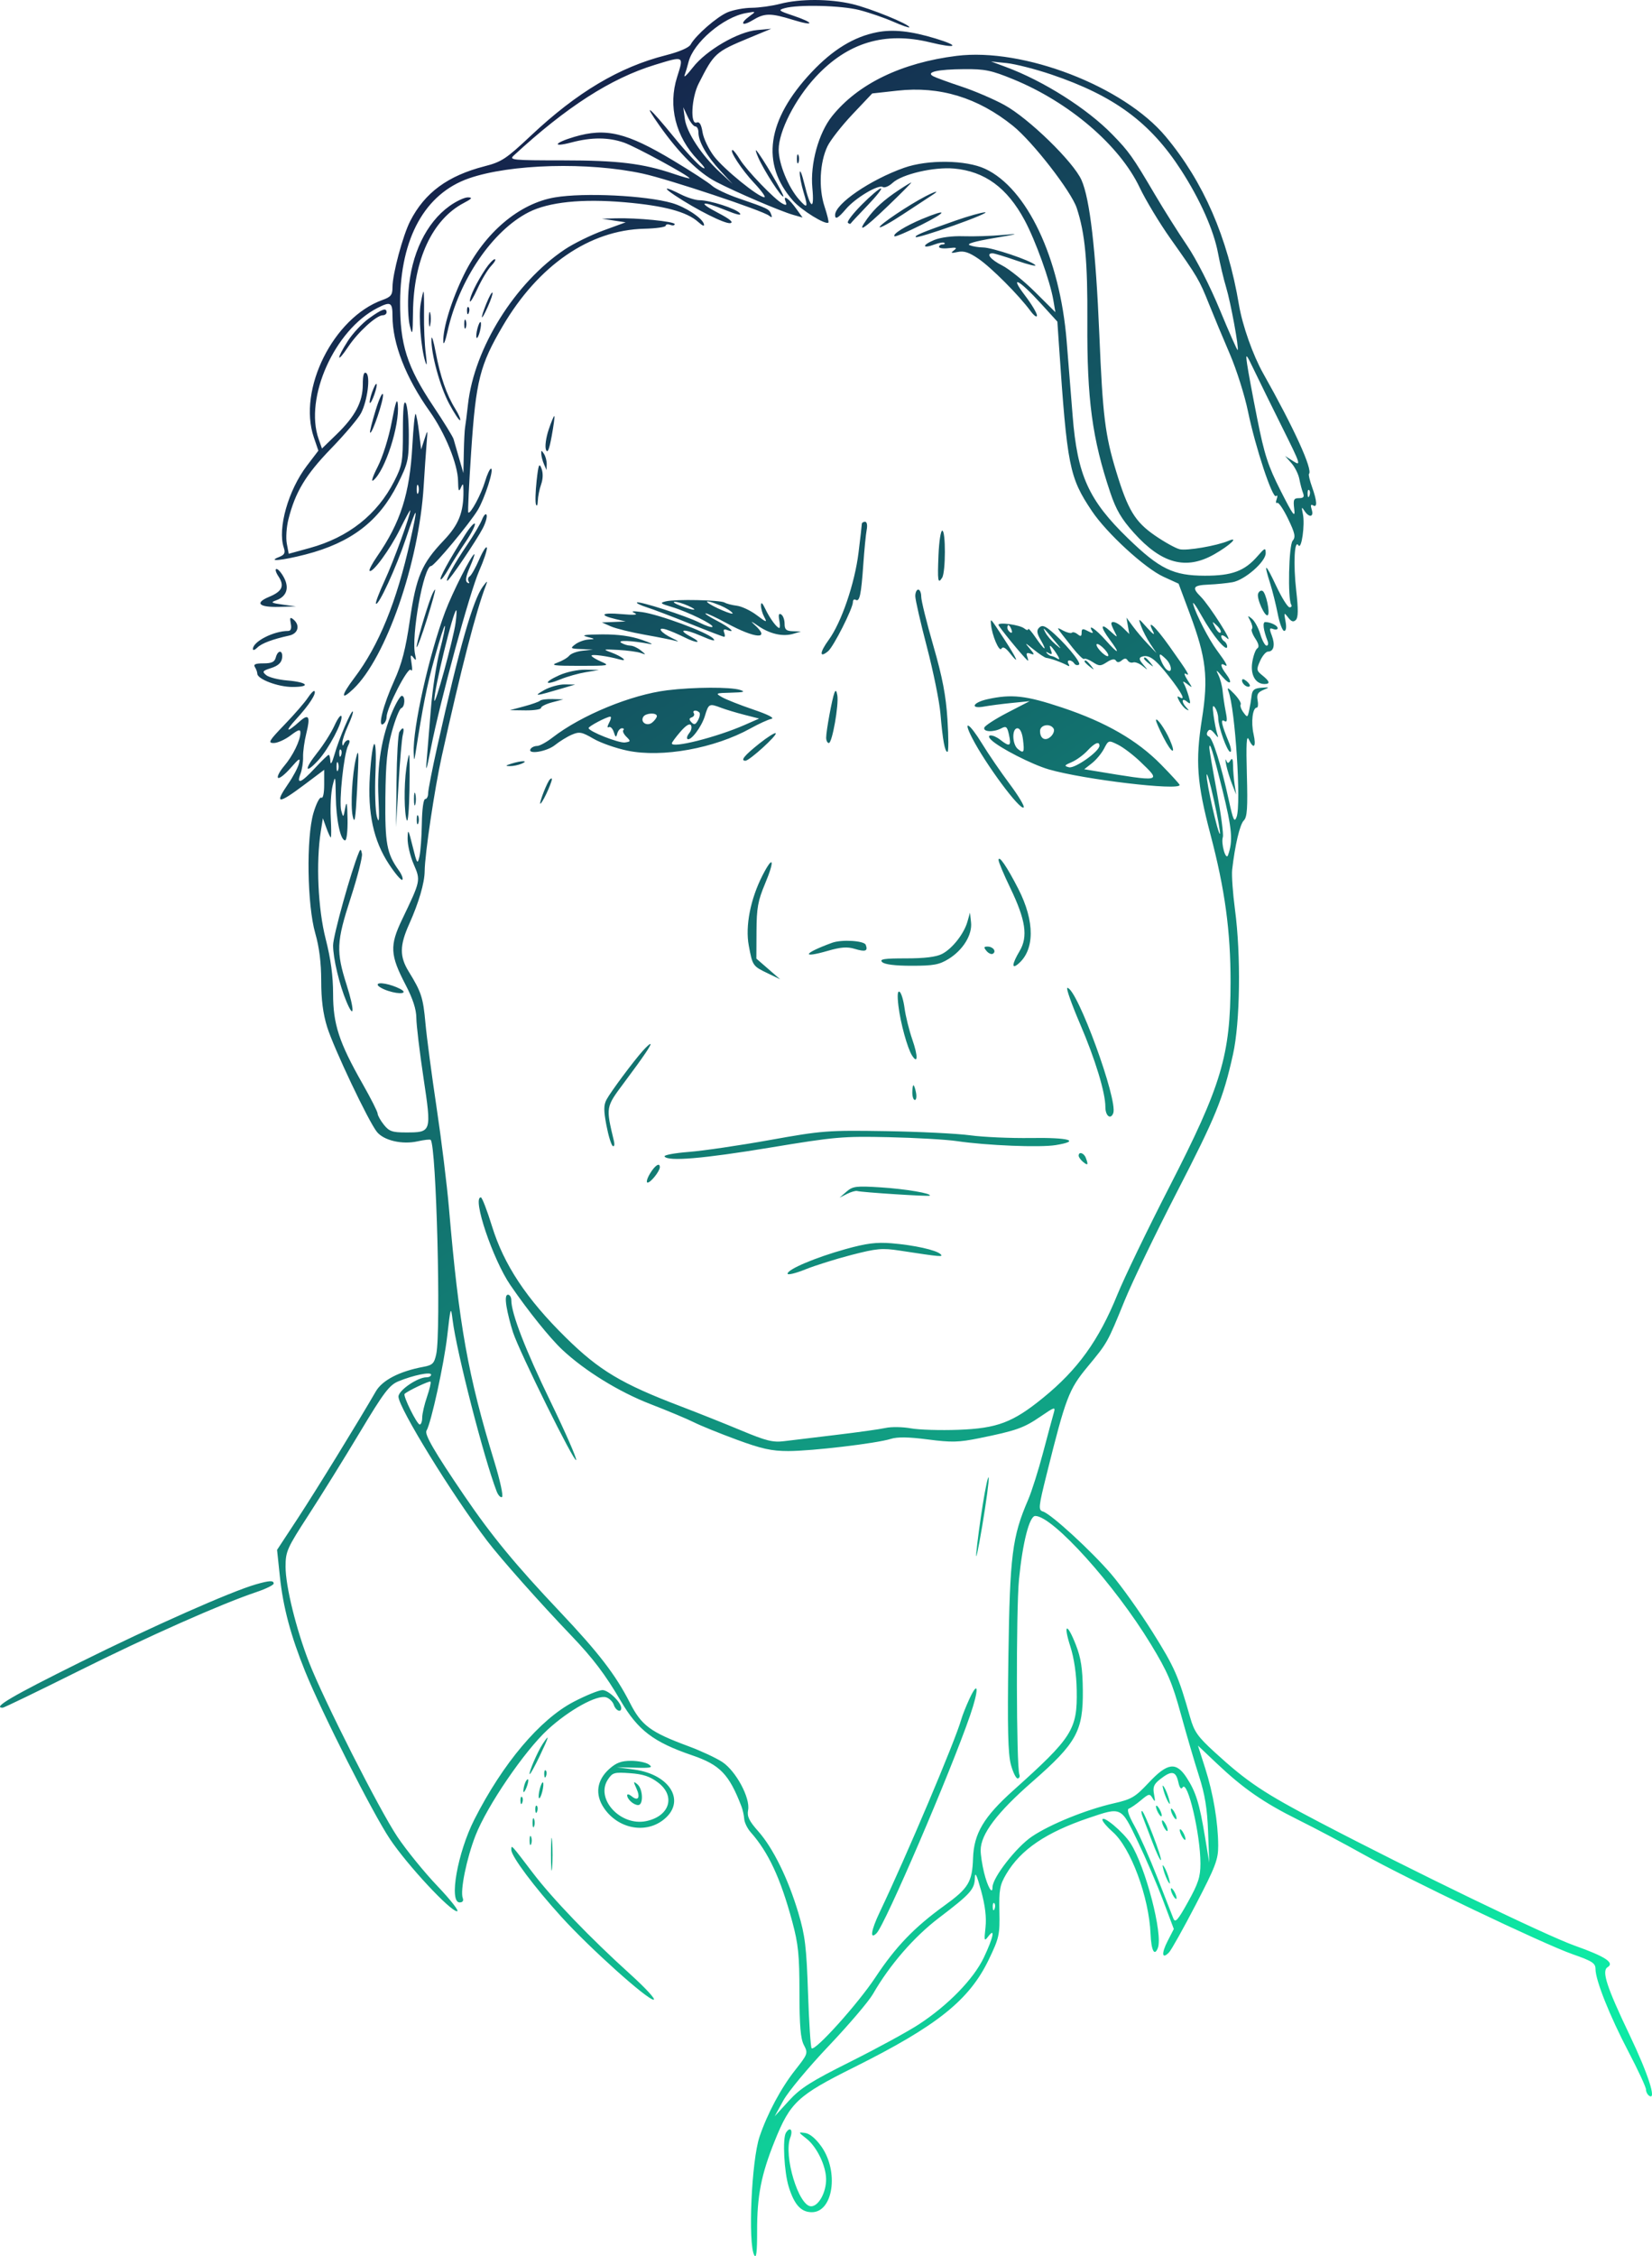 <svg width="285" height="389" viewBox="0 0 285 389" fill="none" xmlns="http://www.w3.org/2000/svg">
<path fill-rule="evenodd" clip-rule="evenodd" d="M134.587 0.662C133.178 1.029 130.973 1.336 129.688 1.344C128.404 1.353 126.54 1.697 125.548 2.108C123.708 2.872 120.015 6.086 119.149 7.678C118.854 8.22 117.19 8.937 114.842 9.534C106.833 11.571 99.552 15.907 91.608 23.369C87.313 27.404 86.549 27.909 83.601 28.667C77.248 30.301 73.288 33.213 70.778 38.096C69.502 40.579 67.713 47.237 67.713 49.502C67.713 50.854 67.448 51.193 65.981 51.72C57.52 54.757 51.322 67.167 54.145 75.42L54.925 77.702L52.952 80.29C49.727 84.519 47.858 91.121 48.955 94.414C49.259 95.33 49.096 95.657 48.147 96.035C45.981 96.897 48.67 96.643 52.7 95.603C60.559 93.577 65.409 89.871 68.605 83.454C70.406 79.838 70.531 79.285 70.525 74.981C70.521 72.449 70.291 69.993 70.012 69.525C69.659 68.929 69.507 70.383 69.507 74.357C69.507 79.632 69.398 80.253 68.008 82.98C65.075 88.727 60.114 92.647 53.457 94.478L49.81 95.481L49.479 93.73C49.297 92.766 49.419 90.894 49.75 89.57C50.931 84.849 52.724 81.87 57.115 77.339C59.478 74.901 61.805 72.153 62.284 71.233C63.399 69.093 63.946 64.792 63.164 64.312C62.77 64.07 62.589 64.697 62.589 66.298C62.589 69.287 61.284 71.769 58.084 74.871L55.545 77.332L54.968 75.686C52.475 68.589 57.721 56.897 65.095 53.112C67.388 51.935 67.713 52.108 67.713 54.502C67.713 59.245 70 65.109 74.103 70.886C76.791 74.672 78.975 80.016 79.023 82.926C79.05 84.623 79.16 84.894 79.499 84.111C79.876 83.24 79.941 83.314 79.953 84.619C79.987 88.348 79.149 90.454 76.549 93.184C72.748 97.173 71.8 99.404 70.703 106.952C69.979 111.928 69.325 114.452 68.001 117.38C66.093 121.596 65.113 125.454 66.105 124.846C66.426 124.649 66.688 124.111 66.688 123.65C66.688 122.076 70.423 114.809 70.875 115.504C71.116 115.874 71.17 115.387 71 114.375C70.761 112.954 70.823 112.749 71.302 113.358C71.793 113.982 71.849 113.89 71.614 112.849C70.897 109.679 73.083 97.59 74.373 97.59C74.917 97.59 81.02 90.27 82.43 87.925C83.642 85.91 85.275 80.804 84.708 80.804C84.503 80.804 84.039 81.797 83.679 83.011C83.013 85.246 81.142 88.709 80.788 88.358C80.682 88.252 80.91 83.477 81.294 77.746C82.106 65.62 82.781 62.945 86.727 56.223C92.882 45.739 101.712 39.667 111.138 39.439C113.178 39.39 114.851 39.153 114.853 38.914C114.856 38.674 115.204 38.609 115.626 38.771C116.049 38.931 116.395 38.875 116.395 38.645C116.395 38.177 109.824 37.531 106.197 37.641L103.84 37.714L105.89 38.023L107.94 38.332L104.065 39.748C101.933 40.526 98.955 41.988 97.447 42.997C88.85 48.743 81.82 59.987 80.735 69.725C80.539 71.482 80.314 73.264 80.234 73.683C80.155 74.103 80.057 76.049 80.016 78.007L79.942 81.567L79.204 79.024C78.798 77.625 78.37 76.138 78.252 75.718C78.135 75.298 76.556 72.737 74.744 70.025C70.215 63.251 68.984 59.386 69.026 52.066C69.09 41.017 73.325 33.397 80.867 30.76C88.031 28.256 101.555 27.889 110.937 29.944C115.42 30.926 131.598 36.315 132.677 37.187C133.165 37.58 133.252 37.513 133.022 36.918C132.68 36.032 132.483 35.937 127.443 34.206C125.486 33.535 123.411 32.551 122.831 32.019C122.25 31.488 119.25 29.539 116.164 27.688C108.082 22.842 104.53 21.99 99.087 23.595C95.585 24.627 95.148 25.467 98.586 24.559C102.073 23.638 104.974 23.649 107.677 24.597C109.659 25.29 118.957 30.354 118.957 30.738C118.957 30.828 117.746 30.491 116.267 29.989C110.928 28.176 106.611 27.651 97.065 27.651C88.475 27.651 87.798 27.585 88.609 26.836C97.705 18.44 105.388 13.505 112.99 11.178C118.061 9.625 117.989 9.586 116.814 13.281C115.222 18.292 116.545 23.575 120.397 27.583C121.612 28.847 121.871 29.302 121.12 28.855C120.477 28.472 118.315 26.152 116.316 23.699C111.968 18.366 110.759 17.393 113.764 21.645C117.173 26.47 120.509 29.776 123.569 31.366C127.022 33.16 134.631 36.417 136.833 37.044L138.454 37.505L137.393 36.026C136.098 34.221 135.039 33.474 135.513 34.7C135.78 35.389 135.671 35.465 134.958 35.087C133.624 34.379 128.803 29.37 127.662 27.507C127.11 26.607 126.534 25.87 126.382 25.87C125.73 25.87 127.961 29.276 130.1 31.545C131.376 32.9 132.172 34.009 131.868 34.009C130.836 34.009 124.899 29.188 123.204 26.975C122.277 25.764 121.377 23.893 121.204 22.817C120.981 21.435 120.68 20.941 120.179 21.131C119.048 21.562 119.29 16.859 120.524 14.426C123.209 9.133 123.399 8.961 129.342 6.496L133.049 4.958L130.616 5.178C127.306 5.479 121.833 8.664 119.532 11.628C118.555 12.887 117.911 13.495 118.102 12.98C118.293 12.464 118.6 11.434 118.784 10.691C119.612 7.353 124.792 2.944 128.694 2.256C130.462 1.944 130.471 1.952 129.334 2.777C127.563 4.063 127.967 4.621 129.847 3.484C131.917 2.231 132.922 2.224 136.844 3.435C140.618 4.601 140.544 3.935 136.759 2.672C134.324 1.86 134.194 1.742 135.355 1.412C137.696 0.747 145.147 0.933 148.262 1.734C149.946 2.167 152.574 3.07 154.101 3.741C155.628 4.411 156.878 4.843 156.878 4.701C156.878 4.171 150.092 1.414 147.009 0.693C143.111 -0.219 138.026 -0.232 134.587 0.662ZM151.267 5.566C147.292 6.348 143.663 8.568 140.01 12.452C132.278 20.669 131.193 28.25 136.836 34.63C138.289 36.272 142.45 38.835 142.915 38.374C143.017 38.273 142.714 37.017 142.241 35.584C141.199 32.422 141.422 27.976 142.762 25.206C143.277 24.141 145.223 21.659 147.086 19.691L150.473 16.112L154.828 15.63C162.131 14.823 168.699 16.822 174.753 21.697C178.167 24.445 184.821 33.016 185.759 35.873C187.202 40.267 187.643 44.998 187.587 55.492C187.515 68.861 188.424 75.632 191.539 84.913C192.539 87.892 193.462 89.469 195.61 91.861C200.41 97.211 204.624 98.334 209.495 95.561C212.181 94.031 213.865 92.432 211.922 93.254C209.905 94.108 204.749 94.992 203.511 94.696C202.806 94.527 200.883 93.46 199.238 92.324C195.812 89.959 194.583 87.93 192.568 81.309C190.64 74.979 190.242 71.746 189.653 57.661C189.044 43.099 188.026 34.294 186.576 31.039C185.176 27.897 177.473 20.404 173.276 18.101C171.444 17.096 168.101 15.663 165.846 14.917C163.591 14.171 161.4 13.37 160.978 13.137C159.684 12.425 161.738 11.958 166.327 11.922C169.922 11.894 171.023 12.121 174.814 13.673C184.458 17.62 193.162 25.068 196.611 32.326C197.65 34.51 200.04 38.472 201.923 41.13C206.633 47.777 206.888 48.211 208.582 52.441C209.402 54.493 211.017 58.362 212.169 61.038C213.321 63.715 214.731 68.169 215.301 70.938C216.58 77.142 219.542 86.071 220.142 85.529C220.385 85.308 220.435 85.54 220.252 86.044C220.07 86.549 220.111 86.844 220.343 86.702C220.575 86.559 221.417 87.795 222.214 89.449C223.422 91.96 223.552 92.586 222.999 93.248C222.335 94.042 222.134 103.249 222.758 104.252C222.915 104.504 222.786 104.711 222.471 104.711C222.156 104.711 221.12 103.052 220.168 101.023C218.291 97.022 217.945 96.874 219.119 100.573C219.53 101.87 220.123 104.246 220.437 105.855C220.751 107.464 221.25 108.78 221.547 108.78C221.878 108.78 221.966 108.141 221.775 107.127C221.484 105.582 221.514 105.539 222.225 106.464C222.786 107.193 223.138 107.304 223.56 106.885C223.973 106.475 223.991 105.069 223.622 101.826C223.098 97.217 223.309 92.907 224.005 94.024C224.533 94.872 225.159 90.435 224.768 88.615C224.51 87.416 224.555 87.318 225.026 88.053C225.829 89.306 226.713 89.173 226.294 87.862C226.061 87.135 226.134 86.894 226.516 87.129C227.289 87.603 227.228 86.428 226.353 83.966C225.952 82.837 225.713 81.825 225.822 81.717C226.525 81.019 223.237 73.803 217.917 64.371C216.159 61.253 214.339 56.107 213.746 52.574C211.792 40.921 207.616 31.334 201.1 23.539C193.86 14.876 176.544 8.198 165.04 9.632C155.53 10.817 148.009 14.458 143.541 20.038C141.22 22.936 139.756 28.256 140.145 32.38C140.523 36.404 139.827 36.07 138.771 31.72C138.365 30.041 138.006 29.146 137.975 29.731C137.943 30.316 138.241 31.862 138.636 33.165C139.443 35.825 139.3 36.045 137.843 34.39C135.987 32.282 134.341 28.256 134.336 25.811C134.329 22.643 137.179 17.056 140.76 13.217C146.256 7.324 152.648 5.403 160.446 7.3C165.057 8.422 165.741 7.957 161.412 6.644C157.122 5.343 154.052 5.017 151.267 5.566ZM181.369 12.842C192.212 16.508 198.444 21.1 203.771 29.349C207.051 34.43 209.397 39.708 210.137 43.673C210.477 45.491 211.101 48.124 211.525 49.523C212.315 52.128 213.779 60.085 213.518 60.353C213.439 60.435 212.055 57.316 210.445 53.421C208.748 49.316 206.371 44.656 204.792 42.336C203.293 40.134 200.786 36.158 199.22 33.5C195.396 27.01 194.778 26.139 191.897 23.184C187.537 18.711 180.042 13.963 173.533 11.55L170.97 10.6L173.682 10.88C175.173 11.034 178.632 11.917 181.369 12.842ZM119.958 21.801C120.253 21.801 120.495 22.27 120.495 22.844C120.495 24.421 121.905 26.885 124.266 29.43L126.388 31.719L124.185 29.685C121.054 26.794 118.458 22.847 118.146 20.502L117.879 18.495L118.65 20.148C119.074 21.057 119.662 21.801 119.958 21.801ZM130.804 27.142C131.769 29.36 134.86 34.161 135.143 33.88C135.359 33.666 131.286 26.744 130.472 25.943C130.289 25.764 130.439 26.303 130.804 27.142ZM137.486 27.396C137.486 28.096 137.603 28.382 137.744 28.032C137.887 27.683 137.887 27.11 137.744 26.76C137.603 26.411 137.486 26.697 137.486 27.396ZM155.987 28.926C150.144 30.988 144.067 35.144 144.067 37.078C144.067 37.92 144.598 37.625 145.948 36.033C147.549 34.145 151.519 31.771 152.289 32.242C152.6 32.433 153.362 32.116 153.982 31.538C155.593 30.035 161.112 28.747 164.593 29.06C169.891 29.537 173.764 32.374 176.772 37.982C178.65 41.483 181.162 48.465 181.717 51.728L182.074 53.827L178.572 50.351C176.646 48.439 174.09 46.379 172.892 45.772C170.87 44.748 170.021 43.673 171.236 43.673C171.523 43.673 173.417 44.248 175.445 44.952C177.473 45.655 178.889 45.989 178.592 45.694C177.796 44.903 171.19 42.679 169.603 42.666C168.851 42.66 167.813 42.488 167.297 42.284C166.682 42.04 168.125 41.614 171.483 41.05C175.78 40.327 176.028 40.24 173.02 40.513C171.047 40.692 167.983 40.79 166.212 40.731C164.259 40.665 162.26 40.926 161.137 41.392C159.003 42.276 159.091 42.956 161.234 42.147C162.017 41.852 162.779 41.731 162.927 41.879C163.077 42.026 162.929 42.147 162.601 42.147C162.272 42.147 162.003 42.336 162.003 42.568C162.003 42.799 162.752 42.897 163.668 42.786C165.005 42.624 165.182 42.699 164.565 43.169C163.948 43.639 164.078 43.694 165.221 43.446C166.292 43.214 167.183 43.505 168.808 44.618C171.035 46.144 175.776 50.897 177.758 53.592C178.376 54.431 178.888 54.795 178.897 54.401C178.906 54.007 177.968 52.442 176.813 50.923C174.052 47.292 175.793 48.189 179.588 52.35L182.415 55.452L182.697 59.608C184.111 80.457 184.475 82.286 188.359 88.094C190.922 91.927 197.515 97.978 200.729 99.446L203.328 100.633L205.273 105.847C208.095 113.41 208.488 116.815 207.361 123.944C206.206 131.258 206.48 134.981 208.826 143.877C211.318 153.325 212.303 160.549 212.293 169.309C212.279 181.962 210.739 187.113 201.726 204.66C197.99 211.934 193.957 220.289 192.763 223.226C189.564 231.103 185.931 236.144 179.948 241.009C174.721 245.261 172.043 246.27 165.333 246.52C162.233 246.635 158.544 246.522 157.134 246.267C155.725 246.013 153.765 245.983 152.779 246.201C151.792 246.419 147.987 246.952 144.323 247.387C140.659 247.823 136.609 248.312 135.324 248.474C133.342 248.724 132.211 248.445 127.893 246.642C125.092 245.472 120.379 243.593 117.42 242.466C107.215 238.58 103.379 236.286 97.622 230.623C90.819 223.932 86.935 218.077 84.874 211.406C84.031 208.681 83.169 206.449 82.958 206.446C81.409 206.424 85.025 217.165 88.052 221.578C91.118 226.046 94.863 230.705 97.005 232.714C100.87 236.338 106.766 239.976 112.167 242.067C115.197 243.24 118.594 244.662 119.716 245.228C120.838 245.793 124.157 247.14 127.091 248.22C131.389 249.802 133.117 250.184 135.981 250.184C140.062 250.184 151.209 248.864 153.667 248.09C154.833 247.723 156.732 247.751 160.074 248.184C164.155 248.714 165.402 248.684 168.922 247.969C175.304 246.673 176.597 246.218 179.464 244.261C181.992 242.534 182.12 242.5 181.785 243.639C181.591 244.301 180.766 247.363 179.952 250.442C179.138 253.521 177.977 257.183 177.374 258.58C174.623 264.943 174.218 268.156 173.967 285.535C173.788 297.942 173.891 302.396 174.401 304.265C174.769 305.615 175.3 306.68 175.582 306.631C175.864 306.582 175.99 306.28 175.862 305.958C175.33 304.625 175.277 277.581 175.795 272.309C176.422 265.941 177.593 261.375 178.6 261.375C181.619 261.375 192.295 273.215 198.549 283.501C201.425 288.231 202.224 290.092 203.721 295.542C204.694 299.088 206.104 303.895 206.854 306.224C207.867 309.37 208.269 311.833 208.417 315.8L208.616 321.141L207.864 316.591C206.931 310.958 206.308 308.955 204.731 306.517C202.911 303.706 201.417 303.902 198.161 307.377C195.842 309.851 195.21 310.225 192.185 310.912C187.403 311.999 181.169 314.524 178.018 316.651C175.337 318.46 171.227 323.737 171.227 325.37C171.227 326.803 170.365 325.308 169.759 322.823C169.439 321.51 169.179 319.793 169.181 319.008C169.191 316.239 171.994 312.524 178.091 307.2C185.744 300.517 186.88 298.457 186.806 291.385C186.767 287.696 186.486 285.861 185.616 283.628C184.087 279.703 183.372 279.892 184.654 283.882C185.297 285.882 185.705 288.665 185.753 291.385C185.876 298.21 185.042 299.527 174.772 308.73C169.72 313.257 168.011 316.137 167.868 320.367C167.73 324.488 167.091 325.548 162.938 328.544C157.737 332.296 154.524 335.636 151.023 340.928C148.014 345.479 140.594 353.722 140.019 353.153C139.85 352.985 139.571 348.69 139.399 343.607C139.13 335.656 138.896 333.726 137.722 329.788C135.972 323.92 133.366 318.624 130.812 315.743C129.221 313.949 128.851 313.179 129.061 312.091C129.464 309.995 126.965 305.344 124.6 303.79C123.532 303.088 120.909 301.867 118.772 301.076C112.203 298.643 110.667 297.506 108.674 293.596C106.215 288.774 103.29 284.97 96.608 277.906C88.862 269.718 84.813 264.802 80.055 257.814C74.966 250.337 73.193 247.288 73.578 246.669C74.36 245.413 76.604 235.177 77.153 230.361C77.734 225.268 77.779 225.132 78.085 227.594C78.766 233.083 83.456 251.328 85.673 257.114C85.94 257.812 86.362 258.259 86.611 258.107C86.86 257.954 86.273 255.251 85.308 252.099C80.731 237.167 79.176 228.491 77.447 208.221C77.113 204.304 76.153 196.522 75.314 190.927C74.475 185.332 73.613 178.808 73.398 176.43C72.998 171.999 72.693 171.055 70.521 167.529C68.913 164.92 68.929 163.031 70.59 159.326C72.257 155.607 73.243 152.237 73.262 150.193C73.289 147.279 74.964 136.029 76.21 130.398C79.52 115.43 82.166 105.199 83.841 100.896C84.158 100.083 84.056 100.12 83.334 101.083C81.598 103.399 79.261 111.58 75.427 128.764C74.566 132.622 73.862 136.227 73.862 136.776C73.862 137.324 73.632 137.773 73.35 137.773C73.055 137.773 72.812 139.551 72.777 141.969C72.744 144.278 72.555 146.852 72.358 147.692C72.029 149.095 71.934 148.951 71.183 145.911C70.451 142.95 70.361 142.807 70.32 144.546C70.296 145.613 70.765 147.615 71.363 148.995C72.589 151.826 72.594 151.805 69.369 158.531C67.206 163.042 67.292 164.656 69.97 169.792C71.23 172.209 71.817 174.017 71.827 175.514C71.835 176.717 72.389 181.364 73.06 185.84C74.471 195.262 74.474 195.25 69.958 195.25C67.67 195.25 67.118 195.053 66.213 193.91C65.629 193.173 65.15 192.314 65.15 192.003C65.149 191.691 63.978 189.375 62.547 186.858C58.489 179.716 57.464 176.589 57.464 171.348C57.464 168.276 57.068 165.344 56.183 161.883C54.859 156.702 54.495 148.715 55.34 143.368L55.701 141.079L56.3 142.732C56.629 143.642 56.976 144.385 57.07 144.385C57.164 144.385 57.161 142.84 57.062 140.952C56.963 139.064 57.105 136.603 57.377 135.484C57.842 133.579 57.877 133.692 57.928 137.264C57.986 141.336 58.736 144.894 59.538 144.894C59.809 144.894 59.996 143.251 59.959 141.206C59.908 138.446 59.808 137.966 59.559 139.299C59.238 141.016 59.214 141.033 58.87 139.769C58.445 138.204 59.321 129.926 60.056 128.562C60.373 127.974 60.385 127.6 60.087 127.6C59.819 127.6 59.483 127.886 59.341 128.236C59.165 128.668 59.073 128.628 59.053 128.109C59.037 127.689 59.484 126.339 60.047 125.108C60.609 123.878 60.981 122.784 60.874 122.677C60.597 122.401 58.456 127.419 57.688 130.143C57.307 131.497 57.024 131.965 56.997 131.288C56.972 130.658 56.841 130.143 56.706 130.143C56.571 130.143 55.504 131.173 54.335 132.432C51.943 135.009 51.103 135.342 51.837 133.423C52.111 132.708 52.313 131.393 52.287 130.498C52.261 129.604 52.515 127.768 52.852 126.419C53.574 123.522 53.268 122.983 51.697 124.386C49.388 126.449 49.063 126.201 51.129 123.951C53.331 121.554 54.638 119.539 54.244 119.148C54.118 119.023 53.599 119.558 53.088 120.336C52.578 121.114 50.781 123.181 49.094 124.93C46.408 127.714 46.175 128.109 47.214 128.109C47.866 128.109 49.171 127.525 50.114 126.811C51.468 125.786 51.827 125.682 51.827 126.319C51.827 127.644 50.538 130.288 49.023 132.072C48.24 132.993 47.766 133.909 47.968 134.107C48.17 134.305 49.138 133.551 50.119 132.432C51.653 130.682 51.856 130.576 51.569 131.669C51.386 132.369 50.562 133.921 49.737 135.117C47.275 138.697 47.94 138.728 52.569 135.25L55.927 132.727V135.28C55.927 136.785 55.724 137.709 55.434 137.531C55.163 137.365 54.552 138.553 54.076 140.171C52.815 144.462 52.991 156.063 54.391 160.92C55.079 163.308 55.414 166 55.414 169.127C55.414 172.332 55.731 174.798 56.432 177.05C57.575 180.724 63.566 193.348 65.023 195.155C66.226 196.646 69.389 197.376 72.057 196.779C73.175 196.529 74.184 196.417 74.298 196.531C75.276 197.501 76.107 229.512 75.259 233.472C74.913 235.082 74.623 235.369 73.051 235.662C68.917 236.432 65.953 237.963 64.832 239.906C61.847 245.077 54.423 257.143 51.308 261.883L47.799 267.224L48.28 271.783C48.84 277.103 50.149 282.013 52.658 288.213C55.544 295.341 64.303 312.646 67.265 317.072C70.283 321.582 77.68 329.534 78.857 329.534C79.272 329.534 77.756 327.589 75.489 325.211C73.222 322.834 70.102 319 68.557 316.691C65.435 312.027 55.84 293.094 53.327 286.638C51.086 280.882 49.265 273.483 49.265 270.132C49.265 267.489 49.505 266.949 53.256 261.168C55.451 257.785 59.419 251.394 62.074 246.968C66.191 240.104 67.167 238.809 68.71 238.169C71.284 237.102 74.375 236.471 74.375 237.013C74.375 237.264 74.017 237.468 73.579 237.468C72.024 237.468 68.746 239.722 68.742 240.796C68.735 242.676 78.048 257.807 84.069 265.698C86.425 268.786 93.176 276.382 98.534 281.975C102.282 285.887 104.427 288.716 107.076 293.241C110.048 298.317 112.728 300.36 119.396 302.638C124.227 304.287 125.774 305.892 127.922 311.477C128.137 312.036 128.348 312.998 128.391 313.614C128.434 314.23 128.936 315.26 129.506 315.903C132.573 319.36 134.663 323.85 136.679 331.314C137.724 335.185 137.916 337.07 137.92 343.521C137.923 349.272 138.111 351.508 138.685 352.599C139.423 354.003 139.377 354.133 137.176 356.922C134.737 360.013 132.396 364.389 131.036 368.396C129.648 372.488 129.01 386.862 130.13 388.848C130.479 389.467 130.625 388.22 130.617 384.684C130.603 378.594 131.313 374.953 133.652 369.136C136.333 362.467 137.603 361.286 147.296 356.453C161.682 349.281 167.213 344.864 170.583 337.858C172.378 334.126 172.501 333.569 172.416 329.562C172.337 325.809 172.486 324.993 173.599 323.109C176.08 318.907 180.466 315.929 187.842 313.438C193.513 311.523 193.387 311.463 196.267 317.453C197.646 320.321 199.613 324.9 200.639 327.628L202.504 332.59L201.434 334.671C200.321 336.837 200.455 337.893 201.68 336.624C202.069 336.221 204.14 332.524 206.28 328.408C209.701 321.832 210.171 320.6 210.162 318.236C210.147 314.2 209.312 309.233 207.916 304.87L206.668 300.966L209.829 303.962C214.484 308.372 217.99 310.802 224.008 313.789C226.968 315.257 231.959 317.9 235.1 319.662C242.746 323.949 266.319 335.198 271.281 336.928C274.687 338.116 275.252 338.48 275.252 339.488C275.252 341.422 277.7 347.562 280.929 353.729C282.598 356.917 283.964 359.859 283.964 360.268C283.964 360.676 284.226 361.171 284.547 361.368C285.818 362.147 284.328 357.554 281.151 350.897C277.167 342.549 276.28 339.825 277.337 339.177C278.588 338.409 276.953 337.337 271.656 335.456C266.675 333.686 243.648 322.552 227.508 314.108C217.996 309.132 215.176 307.247 209.563 302.116C206.619 299.424 206.02 298.572 205.313 296.074C203.307 288.982 202.619 287.42 198.856 281.43C196.663 277.94 193.449 273.431 191.713 271.409C188.248 267.373 181.365 261.061 179.939 260.612C179.098 260.347 179.143 259.896 180.585 254.112C183.864 240.951 184.397 239.551 187.594 235.688C191.097 231.454 191.021 231.59 194.033 224.21C195.339 221.011 199.357 212.672 202.964 205.678C209.782 192.453 211.021 189.419 212.72 181.771C213.949 176.239 214.104 164.689 213.055 156.812C212.68 153.995 212.462 150.905 212.571 149.945C213.056 145.703 213.898 142.14 214.575 141.468C215.163 140.884 215.269 139.31 215.107 133.534C214.959 128.3 215.049 126.642 215.434 127.473C216.288 129.313 216.764 128.792 216.261 126.568C215.795 124.507 216.1 122.005 216.819 122.005C217.031 122.005 217.094 121.435 216.961 120.738C216.772 119.763 216.995 119.356 217.928 118.966C219.08 118.486 219.064 118.466 217.603 118.58C216.382 118.674 216.036 118.961 215.922 119.97C215.843 120.67 215.651 121.814 215.496 122.513C215.225 123.73 215.183 123.743 214.503 122.819C214.112 122.289 213.904 121.676 214.04 121.457C214.177 121.237 213.671 120.413 212.916 119.624C211.868 118.53 211.637 118.431 211.937 119.207C213.089 122.181 214.155 138.657 213.338 140.849C212.957 141.871 212.747 141.425 212.001 138.01C210.653 131.837 209.193 127.192 208.534 126.973C208.201 126.863 208.115 126.498 208.337 126.141C208.637 125.66 208.919 125.729 209.495 126.425C210.228 127.312 210.245 127.311 209.956 126.411C209.792 125.897 209.524 124.524 209.361 123.359C209.14 121.783 209.204 121.437 209.611 122.005C209.911 122.425 210.16 123.242 210.164 123.822C210.175 125.317 211.72 129.635 212.244 129.635C212.485 129.635 212.376 128.891 212.001 127.982C210.74 124.923 210.517 123.876 211.213 124.303C211.704 124.605 211.761 124.238 211.459 122.714C211.244 121.625 211.003 120.014 210.923 119.134C210.843 118.254 210.506 116.995 210.174 116.336C209.696 115.391 209.845 115.46 210.877 116.664C212.256 118.273 212.758 117.817 211.47 116.125C210.563 114.935 210.461 114.178 211.277 114.678C211.984 115.112 211.556 114.3 209.913 112.086C208.546 110.245 206.339 105.956 205.854 104.202C205.662 103.503 206.329 104.418 207.338 106.237C209.177 109.551 211.71 112.583 211.71 111.469C211.71 111.142 211.479 110.733 211.197 110.56C210.915 110.387 210.685 109.995 210.685 109.688C210.685 109.382 211.148 109.548 211.715 110.057C212.991 111.203 208.637 104.357 207.149 102.877C205.56 101.296 205.814 100.907 208.51 100.793C209.847 100.736 211.704 100.551 212.637 100.382C214.766 99.997 218.376 96.833 218.357 95.369C218.345 94.385 218.213 94.434 216.948 95.89C214.715 98.46 212.536 99.269 207.871 99.262C202.421 99.254 200.065 98.11 194.604 92.823C187.791 86.229 185.861 81.955 185.047 71.661C184.769 68.157 184.306 62.371 184.017 58.803C182.853 44.455 177.169 32.458 169.945 29.104C166.641 27.57 160.068 27.487 155.987 28.926ZM155.028 32.791C152.49 34.478 150.897 35.925 149.598 37.726C147.697 40.36 148.945 39.591 153.187 35.513C155.504 33.287 157.314 31.465 157.21 31.465C157.106 31.465 156.124 32.062 155.028 32.791ZM116.404 33.671C120.149 36.166 125.126 38.657 125.995 38.469C126.606 38.338 125.899 37.754 123.826 36.675C120.191 34.784 121.038 34.54 125.258 36.262C127.145 37.032 128.01 37.214 127.63 36.761C126.957 35.955 122.475 34.517 120.638 34.517C119.973 34.517 118.525 34.059 117.42 33.5C114.715 32.13 114.217 32.215 116.404 33.671ZM148.691 35.268C147.167 36.8 146.08 38.211 146.275 38.404C146.47 38.598 146.687 38.655 146.757 38.532C146.828 38.41 148.146 36.998 149.686 35.396C151.227 33.794 152.257 32.483 151.975 32.483C151.693 32.483 150.215 33.736 148.691 35.268ZM159.697 33.829C156.755 35.355 151.754 38.709 151.754 39.156C151.754 39.404 153.574 38.404 155.798 36.935C158.023 35.465 160.271 33.99 160.795 33.657C162.157 32.789 161.504 32.892 159.697 33.829ZM95.76 34.028C89.573 35.061 83.624 40.098 80.062 47.319C77.918 51.667 76.385 56.623 76.476 58.912C76.504 59.623 76.832 58.827 77.205 57.144C79.174 48.249 84.975 39.748 91.237 36.576C94.686 34.83 100.422 34.238 107.759 34.872C114.551 35.459 118.48 36.508 120.437 38.256C121.256 38.988 121.582 39.097 121.422 38.587C121.099 37.551 118.207 35.663 115.943 35.011C111.387 33.699 100.815 33.184 95.76 34.028ZM77.536 35.531C73.528 38.413 70.927 43.818 70.468 50.218C70.315 52.353 70.416 55.016 70.693 56.135C71.15 57.981 71.202 57.766 71.249 53.826C71.356 44.782 74.581 37.846 80.002 35.001C81.423 34.254 81.577 34.049 80.729 34.031C80.137 34.019 78.7 34.694 77.536 35.531ZM159.108 37.744C156.203 38.952 153.917 40.381 154.316 40.741C154.457 40.868 156.532 39.986 158.928 38.781C163.501 36.48 163.606 35.874 159.108 37.744ZM164.821 38.044C159.038 40.071 157.727 40.617 157.996 40.883C158.126 41.012 161.098 40.101 164.601 38.86C168.104 37.618 170.509 36.604 169.945 36.605C169.382 36.607 167.076 37.254 164.821 38.044ZM83.78 46.347C82.237 48.66 81.031 51.133 81.066 51.913C81.082 52.277 81.67 51.319 82.371 49.784C83.073 48.249 84.138 46.475 84.737 45.842C85.337 45.209 85.614 44.692 85.353 44.694C85.093 44.696 84.385 45.44 83.78 46.347ZM72.572 52.373C72.194 54.596 72.621 59.992 73.362 62.344C73.657 63.281 73.687 62.812 73.451 60.967C73.254 59.428 73.119 56.395 73.15 54.227C73.18 52.06 73.143 50.285 73.067 50.285C72.99 50.285 72.768 51.225 72.572 52.373ZM83.919 52.309C82.763 55.178 82.941 55.605 84.158 52.882C84.708 51.652 85.066 50.555 84.955 50.445C84.843 50.334 84.377 51.173 83.919 52.309ZM80.564 53.634C80.589 54.226 80.711 54.347 80.874 53.942C81.022 53.574 81.004 53.135 80.834 52.967C80.663 52.798 80.543 53.098 80.564 53.634ZM63.666 54.884C62.483 55.735 60.833 57.496 60.002 58.799C57.986 61.954 58.053 62.812 60.078 59.777C61.763 57.253 64.947 54.355 66.036 54.355C66.395 54.355 66.688 54.126 66.688 53.846C66.688 52.999 65.921 53.262 63.666 54.884ZM73.991 55.118C73.997 56.237 74.102 56.634 74.225 56.002C74.347 55.369 74.343 54.453 74.214 53.967C74.086 53.481 73.986 53.999 73.991 55.118ZM80.093 55.881C80.093 56.58 80.209 56.866 80.351 56.516C80.493 56.167 80.493 55.595 80.351 55.245C80.209 54.895 80.093 55.181 80.093 55.881ZM82.354 56.68C82.166 57.425 82.111 58.133 82.231 58.253C82.352 58.373 82.605 57.861 82.794 57.116C82.982 56.37 83.037 55.662 82.917 55.542C82.796 55.423 82.543 55.934 82.354 56.68ZM74.439 58.424C74.346 60.963 75.9 66.652 77.501 69.633C78.402 71.311 79.246 72.578 79.378 72.447C79.509 72.318 79.13 71.43 78.535 70.475C77.05 68.089 75.956 64.927 75.159 60.713C74.789 58.754 74.465 57.724 74.439 58.424ZM221.308 73.887C224.37 80.038 224.485 80.391 223.139 79.536L221.702 78.623L222.786 79.841C223.382 80.511 224 81.745 224.16 82.585C224.319 83.424 224.605 84.511 224.796 85.001C225.057 85.671 224.883 85.891 224.095 85.891C223.185 85.891 223.078 86.141 223.281 87.798C223.474 89.38 223.074 88.837 220.936 84.619C218.754 80.315 218.131 78.398 216.89 72.157C216.083 68.101 215.298 63.866 215.144 62.747C214.878 60.809 214.939 60.869 216.452 64.019C217.325 65.837 219.51 70.278 221.308 73.887ZM64.183 67.636C63.867 68.535 63.699 69.359 63.808 69.468C63.918 69.577 64.266 68.93 64.581 68.032C64.897 67.133 65.066 66.308 64.956 66.2C64.846 66.091 64.498 66.737 64.183 67.636ZM64.795 70.762C64.177 72.773 63.75 74.498 63.848 74.594C64.19 74.934 66.223 68.927 66.072 68.022C65.988 67.518 65.414 68.751 64.795 70.762ZM67.581 72.761C67.066 75.467 66.026 78.776 65.155 80.478C64.275 82.198 63.968 83.18 64.428 82.801C66.447 81.138 68.956 73.368 68.636 69.769C68.523 68.486 68.243 69.279 67.581 72.761ZM71.138 76.854C70.682 85.157 69.115 90.061 65.032 95.972C64.198 97.181 63.626 98.28 63.761 98.415C64.243 98.893 67.281 94.738 69.012 91.232C69.98 89.273 70.774 87.817 70.779 87.995C70.801 88.829 67.925 96.715 66.369 100.087C65.413 102.159 64.732 103.956 64.857 104.08C65.293 104.513 68.338 97.891 70.043 92.803C72.035 86.857 72.179 86.943 70.777 93.239C68.429 103.779 65.365 111.284 61.122 116.888C58.809 119.943 58.727 120.909 60.962 118.784C66.592 113.43 72.281 97.045 73.088 83.856C73.251 81.199 73.479 77.88 73.595 76.481C73.8 73.986 73.794 73.972 73.228 75.718L72.652 77.498L72.298 74.554C72.103 72.934 71.834 71.5 71.698 71.366C71.564 71.232 71.311 73.702 71.138 76.854ZM94.654 74.079C94.183 75.486 93.981 76.998 94.192 77.542C94.458 78.231 94.741 77.559 95.174 75.206C95.509 73.389 95.718 71.831 95.636 71.743C95.555 71.655 95.113 72.706 94.654 74.079ZM93.379 78.261C93.395 78.681 93.605 79.482 93.848 80.041L94.288 81.059L94.316 80.041C94.332 79.482 94.121 78.681 93.848 78.261C93.406 77.583 93.354 77.583 93.379 78.261ZM92.573 82.928C92.367 84.795 92.321 86.626 92.471 86.997C92.62 87.368 92.76 87.076 92.782 86.348C92.804 85.621 93.061 84.346 93.353 83.515C93.687 82.565 93.71 81.548 93.415 80.769C93.023 79.737 92.884 80.093 92.573 82.928ZM72.152 85.001C72.01 85.351 71.894 85.064 71.894 84.365C71.894 83.665 72.01 83.38 72.152 83.729C72.294 84.079 72.294 84.651 72.152 85.001ZM225.895 85.478C225.732 85.883 225.611 85.763 225.586 85.17C225.564 84.634 225.685 84.334 225.855 84.503C226.025 84.672 226.044 85.111 225.895 85.478ZM83.152 89.6C82.839 90.381 81.692 92.326 80.603 93.923C78.452 97.076 76.76 100.133 77.165 100.133C77.502 100.133 82.19 93.207 83.298 91.07C83.78 90.142 84.072 89.112 83.947 88.781C83.823 88.45 83.465 88.819 83.152 89.6ZM80.178 92.3C77.453 96.609 75.779 99.662 76.015 99.896C76.14 100.02 76.755 99.216 77.382 98.11C78.008 97.003 79.325 94.911 80.308 93.461C81.291 92.011 82.019 90.596 81.925 90.316C81.831 90.037 81.045 90.93 80.178 92.3ZM148.677 90.341C148.677 90.551 148.422 92.781 148.111 95.295C147.454 100.614 145.155 107.33 142.963 110.333C141.386 112.495 141.327 113.541 142.854 112.286C143.798 111.51 147.142 104.896 147.142 103.805C147.142 103.431 147.356 103.256 147.617 103.417C148.293 103.831 148.569 102.553 148.933 97.335C149.108 94.818 149.372 92.128 149.518 91.359C149.676 90.533 149.559 89.96 149.232 89.96C148.928 89.96 148.678 90.132 148.677 90.341ZM161.908 95.682C161.721 100.224 161.806 100.754 162.535 99.61C163.155 98.636 163.172 91.486 162.554 91.486C162.294 91.486 162.003 93.375 161.908 95.682ZM82.672 96.459C82.052 97.888 81.312 99.201 81.026 99.376C80.741 99.551 80.662 99.943 80.851 100.247C81.051 100.568 80.958 100.653 80.628 100.451C80.233 100.208 80.358 99.416 81.043 97.829C81.583 96.579 81.939 95.555 81.834 95.555C81.397 95.555 78.039 102.173 76.801 105.474C74.009 112.915 71.185 125.571 71.37 129.812C71.428 131.146 71.473 131.201 71.638 130.143C72.987 121.513 73.617 118.357 74.968 113.464C75.84 110.305 76.64 107.807 76.746 107.912C76.852 108.017 76.463 109.915 75.882 112.129C75.3 114.344 74.614 118.788 74.356 122.005C74.099 125.222 73.769 129.228 73.624 130.906C73.413 133.35 73.554 132.975 74.331 129.021C75.932 120.873 81.028 102.156 82.655 98.449C83.492 96.543 84.091 94.732 83.987 94.422C83.883 94.113 83.291 95.03 82.672 96.459ZM48.029 99.366C49.123 101.025 48.7 101.963 46.432 102.904C43.887 103.96 44.644 104.726 48.142 104.635L51.059 104.558L48.753 104.241C46.81 103.975 46.629 103.861 47.6 103.521C49.419 102.883 49.948 101.426 49.011 99.629C48.573 98.787 47.984 98.098 47.703 98.098C47.422 98.098 47.568 98.669 48.029 99.366ZM74.385 102.904C73.41 105.449 71.703 111.384 71.892 111.572C72 111.678 72.801 109.492 73.674 106.712C74.546 103.933 75.17 101.659 75.061 101.659C74.951 101.659 74.647 102.219 74.385 102.904ZM157.903 102.775C157.903 103.39 158.805 107.338 159.908 111.55C161.011 115.761 162.06 120.924 162.241 123.022C162.643 127.699 163 129.635 163.459 129.635C163.653 129.635 163.651 127.14 163.456 124.091C163.187 119.892 162.595 116.797 161.015 111.328C159.867 107.357 158.928 103.558 158.928 102.884C158.928 102.21 158.697 101.659 158.415 101.659C158.134 101.659 157.903 102.161 157.903 102.775ZM217.05 102.344C216.738 103.149 218.261 106.516 218.727 106.054C219.14 105.643 218.413 102.253 217.835 101.899C217.563 101.732 217.209 101.932 217.05 102.344ZM114.885 103.678C113.769 103.948 113.882 104.056 115.91 104.657C118.66 105.474 123.26 107.73 122.901 108.087C122.76 108.227 121.757 107.895 120.672 107.348C118.37 106.187 110.205 103.565 109.884 103.883C109.764 104.003 110.545 104.38 111.621 104.721C112.696 105.062 116.067 106.344 119.109 107.569C122.153 108.795 124.771 109.797 124.929 109.797C125.087 109.797 125.088 109.466 124.931 109.06C124.741 108.567 124.892 108.417 125.389 108.606C127.087 109.253 125.954 108.199 123.697 107.033C122.358 106.342 121.475 105.765 121.733 105.752C121.991 105.739 123.606 106.492 125.32 107.425C130.393 110.186 133.078 110.317 130.103 107.658C129.389 107.021 129.633 107.104 130.743 107.877C132.81 109.315 135.056 109.823 136.893 109.268L138.174 108.881L136.765 108.831C135.626 108.79 135.355 108.541 135.355 107.538C135.355 106.855 135.092 106.135 134.769 105.937C134.364 105.688 134.262 105.994 134.441 106.924C134.584 107.665 134.585 108.271 134.444 108.271C134.021 108.271 132.788 106.591 132.018 104.965C131.529 103.932 131.29 103.737 131.276 104.363C131.265 104.871 131.525 105.786 131.854 106.395C132.386 107.382 132.243 107.346 130.555 106.068C129.512 105.278 127.969 104.546 127.127 104.44C126.284 104.334 125.336 104.089 125.019 103.894C124.285 103.444 116.54 103.278 114.885 103.678ZM118.701 104.438C120.68 105.337 119.76 105.351 117.42 104.457C116.434 104.08 115.972 103.764 116.395 103.755C116.818 103.746 117.856 104.054 118.701 104.438ZM124.292 104.405C125.235 104.796 126.174 105.385 126.378 105.714C126.681 106.199 122.828 104.562 122.074 103.885C121.627 103.483 122.644 103.721 124.292 104.405ZM78.597 107.381C78.214 110.219 74.97 122.05 74.935 120.733C74.887 118.842 78.208 105.219 78.718 105.219C78.812 105.219 78.758 106.193 78.597 107.381ZM109.477 105.697C110.167 106.016 109.414 106.075 107.171 105.878C103.746 105.578 103.25 106.048 106.248 106.753L107.94 107.15L105.89 107.235L103.84 107.319L105.378 107.997C106.223 108.37 108.875 109.022 111.271 109.446C113.666 109.871 116.088 110.355 116.651 110.524C117.215 110.692 116.944 110.49 116.05 110.074C114 109.121 113.178 108.001 114.922 108.536C115.591 108.742 117.026 109.355 118.11 109.898C120.275 110.982 121.273 110.891 119.212 109.797C116.736 108.481 117.967 108.342 120.879 109.609C122.942 110.506 123.582 110.643 123.015 110.066C121.949 108.982 113.694 105.93 110.758 105.534C109.143 105.316 108.76 105.365 109.477 105.697ZM50.164 107.504C50.329 108.362 50.18 108.781 49.709 108.783C47.185 108.793 43.628 110.619 43.628 111.905C43.628 112.184 43.972 112.072 44.392 111.655C45.132 110.92 46.996 110.218 49.906 109.579C51.448 109.24 51.819 107.794 50.616 106.803C50.051 106.338 49.965 106.471 50.164 107.504ZM215.707 107.06C216.025 107.653 216.147 108.275 215.978 108.443C215.809 108.611 216.072 109.356 216.562 110.1C217.151 110.991 217.27 111.564 216.912 111.784C216.614 111.967 216.221 113.044 216.038 114.176C215.69 116.339 216.587 117.936 218.151 117.936C219.178 117.936 219.064 117.481 217.779 116.447C216.756 115.625 216.727 115.44 217.391 113.95C217.786 113.065 218.406 112.341 218.768 112.341C219.75 112.341 220.02 111.172 219.407 109.573C218.95 108.379 218.987 108.202 219.643 108.451C220.071 108.615 220.421 108.551 220.421 108.31C220.421 107.856 219.196 107.254 218.274 107.254C217.778 107.254 217.949 108.621 218.68 110.513C218.852 110.959 218.775 111.323 218.507 111.323C218.24 111.323 217.753 110.435 217.425 109.349C217.097 108.263 216.447 107.061 215.979 106.679C215.214 106.052 215.186 106.09 215.707 107.06ZM170.962 107.636C171.124 109.514 172.375 112.457 172.753 111.85C173.018 111.424 173.467 111.658 174.23 112.621C175.969 114.815 175.508 113.672 173.266 110.228C170.805 106.449 170.866 106.518 170.962 107.636ZM194.578 107.902L194.823 109.313L193.786 108.284C192.802 107.306 191.724 106.919 191.724 107.542C191.724 107.7 191.986 108.329 192.306 108.941C192.857 109.993 192.817 109.987 191.538 108.819C189.83 107.26 189.793 108.052 191.468 110.306C193.354 112.844 192.987 112.913 190.792 110.433C189.049 108.465 187.576 107.467 188.425 108.831C188.67 109.224 188.45 109.218 187.687 108.813C186.782 108.332 186.6 108.377 186.6 109.079C186.6 109.727 186.44 109.791 185.912 109.355C185.534 109.044 185.092 108.92 184.931 109.08C184.77 109.24 184.099 109.086 183.441 108.738C182.108 108.033 181.992 107.821 185.062 111.705C186.002 112.893 186.887 113.751 187.029 113.61C187.171 113.469 187.84 113.714 188.516 114.154C189.631 114.879 189.861 114.88 190.965 114.162C191.76 113.645 192.298 113.553 192.512 113.897C192.736 114.258 193.055 114.248 193.518 113.867C194.01 113.462 194.291 113.462 194.544 113.869C194.736 114.177 195.16 114.332 195.487 114.214C195.813 114.096 196.541 114.37 197.105 114.823C198.11 115.631 198.112 115.626 197.211 114.565C196.512 113.743 196.451 113.424 196.955 113.237C198.175 112.782 199.301 113.592 201.67 116.626C203.941 119.535 204.632 120.913 203.459 120.193C203.052 119.943 203.052 120.138 203.462 120.898C203.773 121.475 204.315 122.109 204.666 122.306C205.17 122.588 205.17 122.52 204.663 121.978C203.774 121.026 203.857 120.218 204.768 120.968C205.406 121.494 205.449 121.358 205.065 120.03C204.818 119.176 204.438 118.184 204.221 117.825C203.97 117.41 204.184 117.45 204.813 117.936C205.781 118.685 205.782 118.673 204.858 117.237C204.34 116.434 204.207 115.954 204.561 116.171C205.409 116.691 205.028 116.05 201.768 111.459C199.25 107.914 197.721 106.536 198.937 108.907C199.298 109.612 198.911 109.368 197.931 108.271C196.342 106.495 196.34 106.495 196.863 107.957C197.151 108.762 197.864 110.136 198.448 111.008L199.51 112.595L198.051 111.068C197.249 110.229 196.084 108.855 195.463 108.017L194.333 106.491L194.578 107.902ZM172.251 107.736C172.251 108.02 176.347 113.032 177.261 113.867C177.414 114.006 177.399 113.732 177.227 113.257C176.991 112.603 177.127 112.469 177.786 112.707C178.521 112.972 178.497 112.832 177.632 111.809C176.718 110.727 176.792 110.745 178.312 111.977C179.249 112.736 180.23 113.386 180.49 113.421C181.352 113.537 183.18 114.202 184.245 114.787C184.5 114.927 184.544 114.776 184.342 114.454C184.142 114.131 184.208 113.867 184.49 113.867C184.771 113.867 185.147 114.099 185.324 114.383C185.501 114.668 185.871 114.762 186.147 114.593C186.644 114.288 183.369 110.414 181.068 108.587C180.148 107.857 179.723 107.772 179.264 108.228C178.805 108.684 178.869 109.178 179.533 110.328C180.756 112.444 180.227 112.2 178.675 109.934C177.961 108.889 177.376 108.231 177.376 108.47C177.376 108.709 177.077 108.658 176.711 108.357C175.953 107.733 172.251 107.217 172.251 107.736ZM210.567 109.066C210.396 109.236 209.979 108.841 209.641 108.188C209.055 107.052 209.068 107.038 209.954 107.878C210.463 108.361 210.739 108.896 210.567 109.066ZM174.497 108.552C174.672 109.005 174.586 109.209 174.296 109.031C174.017 108.86 173.789 108.505 173.789 108.241C173.789 107.51 174.156 107.671 174.497 108.552ZM181.996 110.557C183.224 112.025 183.226 112.044 182.068 111.071C181.408 110.517 180.63 109.603 180.34 109.04C179.783 107.96 179.955 108.117 181.996 110.557ZM101.278 109.797C102.714 110.16 102.731 110.191 101.534 110.262C100.83 110.304 99.805 110.674 99.258 111.085C98.327 111.785 98.392 111.837 100.283 111.913L102.303 111.995L100.509 112.196C99.523 112.307 98.485 112.691 98.203 113.05C97.921 113.408 96.999 113.949 96.154 114.253C94.878 114.71 95.53 114.803 99.997 114.802C105.088 114.801 105.288 114.762 103.712 114.078C102.796 113.68 102.047 113.215 102.047 113.046C102.047 112.743 104.876 113.125 106.915 113.703C108.48 114.146 107.324 113.187 105.469 112.503C103.926 111.934 103.988 111.911 106.659 112.057C108.209 112.142 109.938 112.373 110.502 112.572C111.513 112.927 111.513 112.921 110.532 112.128C109.985 111.685 109.178 111.32 108.739 111.316C108.299 111.311 107.597 111.093 107.178 110.83C106.388 110.334 108.919 110.431 112.039 111.016C112.885 111.174 112.308 110.864 110.758 110.327C108.842 109.664 106.627 109.36 103.84 109.38C100.908 109.401 100.178 109.52 101.278 109.797ZM191.212 113.007C191.212 113.287 190.751 113.101 190.187 112.595C189.623 112.089 189.162 111.445 189.162 111.166C189.162 110.886 189.623 111.071 190.187 111.578C190.751 112.084 191.212 112.727 191.212 113.007ZM182.238 112.657C182.81 113.524 182.876 113.839 182.425 113.555C182.044 113.316 181.578 113.116 181.39 113.111C181.202 113.107 180.856 112.895 180.621 112.641C180.368 112.366 180.49 112.348 180.922 112.597C181.464 112.909 181.566 112.8 181.322 112.17C180.842 110.928 181.235 111.137 182.238 112.657ZM47.579 113.358C47.373 114.141 46.88 114.375 45.44 114.375C44.067 114.375 43.676 114.545 43.975 115.011C44.198 115.361 44.385 115.876 44.389 116.155C44.404 117.098 47.965 118.443 50.448 118.443C53.743 118.445 53.085 117.614 49.562 117.324C48.023 117.198 46.39 116.785 45.931 116.407C45.187 115.794 45.279 115.662 46.797 115.175C47.956 114.803 48.549 114.265 48.66 113.485C48.863 112.068 47.947 111.961 47.579 113.358ZM201.168 113.648C202.216 114.689 202.298 116.294 201.26 115.438C200.619 114.91 199.768 112.849 200.191 112.849C200.285 112.849 200.725 113.209 201.168 113.648ZM197.361 113.55C197.361 113.655 197.765 114.056 198.258 114.44C199.071 115.073 199.089 115.055 198.452 114.248C197.782 113.401 197.361 113.132 197.361 113.55ZM187.112 114.059C187.112 114.164 187.516 114.565 188.009 114.949C188.822 115.581 188.84 115.563 188.203 114.757C187.533 113.909 187.112 113.64 187.112 114.059ZM96.462 116.43C93.704 117.672 93.927 118.276 96.715 117.119C97.815 116.663 99.754 116.115 101.022 115.901L103.328 115.512L101.022 115.464C99.713 115.436 97.741 115.854 96.462 116.43ZM214.272 117.335C214.272 117.949 215.244 118.666 215.599 118.314C215.728 118.185 215.482 117.791 215.053 117.437C214.566 117.036 214.272 116.997 214.272 117.335ZM93.848 119.002C91.917 120.105 92.337 120.065 96.922 118.709L99.228 118.027L97.435 118.002C96.448 117.989 94.834 118.439 93.848 119.002ZM115.114 119.014C108.868 119.781 100.285 123.316 95.311 127.17C94.284 127.966 93.087 128.617 92.651 128.617C92.215 128.617 91.716 128.846 91.542 129.126C90.908 130.144 94.31 129.611 95.73 128.47C96.527 127.83 97.838 127.022 98.645 126.675C99.946 126.115 100.367 126.193 102.376 127.361C103.621 128.086 106.264 129.015 108.248 129.425C114.245 130.666 123.263 129.036 129.478 125.587C130.895 124.801 132.509 124.062 133.065 123.947C133.701 123.814 132.558 123.221 129.975 122.343C127.72 121.577 125.299 120.623 124.594 120.224C123.362 119.525 123.42 119.495 126.132 119.429C128.33 119.375 128.668 119.27 127.669 118.953C126.005 118.424 119.665 118.455 115.114 119.014ZM143.949 119.462C143.546 120.492 142.53 126.015 142.53 127.176C142.53 127.689 142.739 128.109 142.996 128.109C143.569 128.109 144.738 121.506 144.454 119.878C144.305 119.031 144.163 118.914 143.949 119.462ZM67.736 122.573C65.83 126.972 65.024 131.893 65.289 137.519C65.471 141.387 65.408 142.179 65.026 140.825C64.75 139.846 64.636 136.435 64.773 133.245C65.072 126.295 64.246 126.775 63.806 133.808C63.406 140.198 64.435 144.947 67.096 148.989C68.19 150.65 69.231 151.865 69.409 151.689C69.587 151.512 69.305 150.769 68.781 150.038C66.723 147.162 66.403 145.417 66.483 137.519C66.544 131.543 66.791 129.064 67.622 126.083C68.205 123.99 68.926 122.197 69.223 122.098C69.872 121.884 69.953 119.97 69.313 119.97C69.066 119.97 68.357 121.142 67.736 122.573ZM170.33 120.563C167.766 121.133 167.297 122.279 169.817 121.813C170.734 121.644 172.866 121.367 174.557 121.199L177.632 120.892L173.827 122.859C171.735 123.942 169.928 125.108 169.813 125.45C169.559 126.207 171.417 126.281 172.758 125.569C173.567 125.139 173.76 125.296 174.054 126.622C174.508 128.676 174.226 128.851 172.559 127.549C171.259 126.535 169.96 126.556 171.005 127.575C172.401 128.936 178.042 131.82 180.957 132.663C186.988 134.406 203.51 136.368 203.51 135.341C203.51 135.202 202.069 133.622 200.308 131.829C196.169 127.616 190.765 124.505 183.22 121.989C176.98 119.908 174.509 119.635 170.33 120.563ZM93.173 120.81C92.989 120.992 91.74 121.434 90.397 121.793L87.954 122.445L90.645 122.479C92.124 122.498 93.335 122.308 93.335 122.055C93.335 121.803 94.2 121.369 95.257 121.091L97.178 120.584L95.342 120.531C94.332 120.503 93.356 120.628 93.173 120.81ZM124.433 122.045C125.226 122.346 127.021 122.885 128.422 123.243L130.968 123.893L128.467 124.991C123.63 127.115 115.841 129.079 115.904 128.159C115.915 127.991 116.582 127.092 117.385 126.16C118.318 125.077 118.974 124.672 119.202 125.037C119.397 125.352 119.274 125.949 118.929 126.363C118.582 126.777 118.424 127.24 118.577 127.391C119.088 127.9 121.026 125.368 121.613 123.422C122.253 121.301 122.351 121.254 124.433 122.045ZM120.647 122.835C120.825 123.012 120.727 123.608 120.429 124.161C120.004 124.949 119.759 125.03 119.294 124.539C118.844 124.063 118.856 123.856 119.345 123.678C119.699 123.549 119.858 123.235 119.699 122.979C119.373 122.456 120.147 122.338 120.647 122.835ZM57.699 125.107C57.147 126.324 55.811 128.431 54.729 129.789C52.446 132.659 52.568 133.611 54.896 131.093C56.691 129.151 59.202 124.383 58.901 123.488C58.792 123.162 58.251 123.89 57.699 125.107ZM113.32 123.469C113.32 123.714 112.965 124.208 112.53 124.566C111.628 125.309 110.399 124.519 110.987 123.575C111.397 122.916 113.32 122.828 113.32 123.469ZM105.088 124.61C104.768 125.203 104.734 125.549 105.012 125.378C105.29 125.208 105.683 125.581 105.886 126.207C106.199 127.174 106.291 127.211 106.494 126.456C106.626 125.966 106.986 125.565 107.294 125.565C107.602 125.565 107.712 125.707 107.537 125.88C107.363 126.054 107.598 126.568 108.06 127.025C108.838 127.793 108.821 127.866 107.822 128.012C106.772 128.164 101.565 126.107 101.544 125.53C101.534 125.227 104.576 123.619 105.267 123.563C105.489 123.546 105.408 124.016 105.088 124.61ZM199.427 124.183C199.418 124.403 200.003 125.741 200.726 127.159C202.168 129.983 202.994 130.266 201.801 127.528C201.009 125.709 199.454 123.519 199.427 124.183ZM167.702 127.219C170.034 131.763 176.002 139.806 176.605 139.214C176.795 139.026 175.697 137.195 174.163 135.144C172.631 133.093 170.502 129.985 169.435 128.236C167.241 124.644 166.011 123.921 167.702 127.219ZM181.762 125.614C181.953 125.921 181.758 126.52 181.329 126.946C180.395 127.873 179.426 127.414 179.426 126.044C179.426 124.964 181.159 124.645 181.762 125.614ZM68.902 126.201C68.678 126.551 68.455 130.385 68.408 134.721L68.321 142.605L68.751 135.275C68.987 131.243 69.316 127.41 69.481 126.755C69.81 125.455 69.545 125.201 68.902 126.201ZM176.479 127.473C176.763 129.739 176.63 129.989 175.595 129.136C174.6 128.317 174.548 125.565 175.526 125.565C175.966 125.565 176.331 126.297 176.479 127.473ZM131 128.2C128.409 130.258 127.678 131.161 128.601 131.161C129.285 131.161 134.142 126.751 133.818 126.424C133.677 126.282 132.409 127.081 131 128.2ZM196.721 131.322C200.431 134.875 200.508 134.859 188.746 132.91L187.048 132.629L188.372 131.595C189.1 131.027 190.043 129.894 190.469 129.076C191.238 127.599 191.253 127.595 192.893 128.413C193.8 128.866 195.523 130.175 196.721 131.322ZM189.674 128.575C189.674 129.55 185.425 132.552 184.416 132.291C183.537 132.062 183.594 131.954 184.879 131.406C185.685 131.062 186.903 130.18 187.586 129.445C188.854 128.081 189.674 127.739 189.674 128.575ZM210.889 136.182C212.56 142.94 212.737 145 211.858 147.437C211.486 148.471 210.612 145.429 210.963 144.321C211.108 143.866 210.643 140.36 209.93 136.53C209.218 132.7 208.635 129.315 208.635 129.007C208.635 127.572 209.228 129.461 210.889 136.182ZM58.839 130.239C58.675 130.644 58.554 130.524 58.529 129.931C58.507 129.395 58.628 129.095 58.798 129.264C58.969 129.433 58.987 129.872 58.839 130.239ZM61.408 130.755C60.762 133.461 60.452 138.91 60.842 140.689C61.178 142.22 61.331 141.327 61.599 136.247C61.942 129.772 61.904 128.676 61.408 130.755ZM70.089 132.503C69.677 135.488 69.727 140.305 70.183 141.434C70.375 141.908 70.58 139.562 70.639 136.22C70.699 132.878 70.673 130.143 70.581 130.143C70.489 130.143 70.268 131.205 70.089 132.503ZM211.553 131.924C211.727 132.763 212.183 134.251 212.567 135.23L213.266 137.01L213 135.293C212.854 134.349 212.731 132.861 212.727 131.987C212.721 130.897 212.58 130.615 212.276 131.091C211.903 131.676 211.787 131.676 211.536 131.091C211.372 130.709 211.38 131.084 211.553 131.924ZM58.316 132.814C58.174 133.164 58.057 132.877 58.057 132.178C58.057 131.478 58.174 131.193 58.316 131.542C58.458 131.892 58.458 132.464 58.316 132.814ZM88.211 131.669C87.181 131.997 87.13 132.079 87.954 132.091C88.518 132.1 89.441 131.91 90.004 131.669C91.31 131.112 89.963 131.112 88.211 131.669ZM210.464 143.757C210.17 144.048 208.117 135.006 208.166 133.641C208.191 132.976 208.76 134.938 209.432 138C210.104 141.062 210.568 143.653 210.464 143.757ZM94.702 134.594C94.013 135.73 92.846 138.968 93.282 138.536C93.883 137.939 95.507 134.212 95.166 134.212C95.038 134.212 94.829 134.384 94.702 134.594ZM71.419 137.773C71.419 138.752 71.525 139.152 71.653 138.663C71.782 138.174 71.782 137.372 71.653 136.883C71.525 136.394 71.419 136.794 71.419 137.773ZM71.894 141.334C71.894 142.033 72.01 142.319 72.152 141.969C72.294 141.62 72.294 141.048 72.152 140.698C72.01 140.348 71.894 140.634 71.894 141.334ZM61.936 146.929C60.581 150.154 57.464 161.348 57.464 162.989C57.464 165.226 58.55 169.796 59.771 172.696C61.145 175.961 61.171 174.125 59.811 169.851C57.96 164.035 58.033 162.427 60.495 154.834C61.67 151.208 62.548 147.775 62.444 147.204C62.299 146.401 62.184 146.338 61.936 146.929ZM172.268 148.279C172.259 148.602 173.172 150.776 174.298 153.111C176.952 158.614 177.377 161.494 175.905 163.971C174.604 166.161 174.474 167.17 175.616 166.229C178.528 163.831 178.553 158.87 175.682 153.261C173.72 149.428 172.293 147.347 172.268 148.279ZM131.54 150.943C129.468 155.002 128.552 159.674 129.175 163.016C129.828 166.523 129.858 166.568 132.444 167.812L134.587 168.843L132.537 167.061L130.487 165.279L130.51 160.554C130.529 156.553 130.755 155.301 131.983 152.375C133.713 148.252 133.412 147.277 131.54 150.943ZM166.908 158.882C166.317 160.986 164.293 163.565 162.514 164.478C161.508 164.994 159.498 165.24 156.289 165.24C152.497 165.24 151.677 165.367 152.189 165.876C152.603 166.287 154.405 166.512 157.288 166.512C161.049 166.512 162.043 166.329 163.642 165.342C166.147 163.796 167.759 161.168 167.522 159.022L167.337 157.356L166.908 158.882ZM143.555 162.549C138.606 164.353 138.102 165.298 142.814 163.938C145.063 163.289 146.173 163.208 147.452 163.598C149.299 164.16 149.777 163.986 149.357 162.901C149.08 162.184 145.203 161.948 143.555 162.549ZM170.197 163.963C170.545 164.379 171.038 164.593 171.293 164.436C171.947 164.035 171.321 163.205 170.365 163.205C169.713 163.205 169.682 163.347 170.197 163.963ZM65.151 169.769C65.151 170.032 65.96 170.513 66.949 170.837C69.061 171.528 70.538 171.272 68.993 170.482C67.378 169.656 65.151 169.243 65.151 169.769ZM186.337 176.557C188.963 182.677 190.699 188.376 190.699 190.874C190.699 192.396 191.603 193.104 192.054 191.936C192.91 189.724 185.803 170.327 184.138 170.327C183.877 170.327 184.866 173.13 186.337 176.557ZM154.994 173.427C155.342 176.361 156.559 180.779 157.361 182.011C158.361 183.549 158.384 182.093 157.403 179.265C156.845 177.654 156.238 175.209 156.053 173.829C155.869 172.45 155.482 171.176 155.193 170.999C154.845 170.785 154.778 171.603 154.994 173.427ZM110.931 181.135C109.308 182.938 105.343 188.262 104.64 189.583C104.134 190.532 104.13 191.461 104.621 194.04C104.961 195.832 105.453 197.428 105.714 197.588C105.979 197.751 106.063 197.358 105.903 196.692C104.503 190.84 104.489 190.921 107.657 186.679C111.063 182.121 112.505 179.991 112.187 179.991C112.063 179.991 111.498 180.506 110.931 181.135ZM157.391 188.384C157.391 189.083 157.589 189.655 157.832 189.655C158.075 189.655 158.163 189.083 158.029 188.384C157.894 187.684 157.695 187.112 157.587 187.112C157.479 187.112 157.391 187.684 157.391 188.384ZM132.793 196.561C127.579 197.496 121.302 198.417 118.844 198.608C116.385 198.799 114.496 199.151 114.646 199.391C115.204 200.286 121.321 199.771 132.907 197.854C144.073 196.005 145.376 195.891 153.291 196.066C157.941 196.169 163.245 196.474 165.077 196.744C170.26 197.507 179.425 197.877 182.135 197.432C186.531 196.713 184.437 196.108 177.888 196.208C174.365 196.261 169.638 196.053 167.383 195.746C165.128 195.44 158.556 195.115 152.779 195.024C142.722 194.867 141.868 194.933 132.793 196.561ZM186.087 199.257C186.087 199.503 186.433 199.988 186.856 200.337C187.69 201.024 187.795 200.86 187.314 199.616C186.984 198.764 186.087 198.502 186.087 199.257ZM112.121 202.371C111.621 203.211 111.443 203.897 111.725 203.897C112.263 203.897 113.833 201.919 113.833 201.241C113.833 200.367 112.978 200.931 112.121 202.371ZM146.034 205.461L144.836 206.498L146.117 205.853C146.821 205.498 147.616 205.271 147.883 205.349C148.673 205.579 160.193 206.319 160.389 206.152C160.834 205.774 156.204 204.99 151.927 204.72C147.692 204.452 147.117 204.525 146.034 205.461ZM145.861 215.37C140.667 216.817 135.868 218.849 135.868 219.602C135.868 219.878 137.244 219.548 138.926 218.869C140.608 218.191 144.196 217.066 146.9 216.368C151.266 215.242 152.199 215.159 155.244 215.625C162.383 216.718 162.782 216.753 162.259 216.238C161.536 215.528 157.717 214.679 153.803 214.359C151.192 214.145 149.477 214.364 145.861 215.37ZM87.383 225.261C87.563 226.38 88.067 228.382 88.502 229.711C89.625 233.136 99.164 252.411 99.395 251.722C99.501 251.408 97.508 246.871 94.967 241.639C90.651 232.751 88.211 226.45 88.211 224.19C88.211 223.66 87.95 223.226 87.633 223.226C87.245 223.226 87.163 223.897 87.383 225.261ZM73.663 240.837C73.209 242.161 72.837 243.776 72.837 244.425C72.837 245.075 72.646 245.607 72.413 245.607C71.931 245.607 69.473 240.63 69.804 240.326C70.416 239.765 74.088 238.031 74.274 238.216C74.393 238.334 74.118 239.513 73.663 240.837ZM169.553 259.34C169.083 262.277 168.577 266.054 168.429 267.733C168.28 269.411 168.736 267.351 169.443 263.155C170.149 258.959 170.655 255.182 170.567 254.762C170.479 254.343 170.022 256.403 169.553 259.34ZM44.184 273.156C39.906 274.376 26.389 280.362 13.778 286.62C1.999 292.466 -1.358 294.437 0.465 294.437C0.681 294.437 6.544 291.604 13.492 288.142C25.651 282.084 38.086 276.564 44.269 274.482C45.889 273.936 47.215 273.281 47.215 273.027C47.215 272.467 46.491 272.498 44.184 273.156ZM167.243 292.911C166.661 294.17 166.025 295.772 165.829 296.471C164.818 300.085 156.418 319.926 151.763 329.693C150.258 332.851 150.011 334.519 151.226 333.313C152.682 331.867 163.953 305.638 167.348 295.794C168.906 291.278 168.84 289.458 167.243 292.911ZM98.972 293.413C93.144 296.449 86.746 304.028 81.829 313.718C78.931 319.431 77.412 328.008 79.298 328.008C79.808 328.008 80.013 327.726 79.835 327.267C79.352 326.018 80.498 320.395 82.036 316.463C84.038 311.344 90.466 301.922 94.481 298.22C98.147 294.841 103.014 292.154 104.577 292.646C105.13 292.82 105.724 293.409 105.898 293.954C106.212 294.937 107.171 295.352 107.171 294.506C107.171 293.501 104.966 291.386 103.931 291.398C103.318 291.406 101.086 292.313 98.972 293.413ZM93.629 300.668C92.725 302.04 91.161 305.676 91.383 305.887C91.47 305.97 92.244 304.572 93.103 302.78C94.739 299.367 94.892 298.752 93.629 300.668ZM105.112 304.991C102.945 306.93 102.609 309.391 104.193 311.731C106.559 315.226 111.155 316.202 114.301 313.878C118.474 310.794 115.776 305.961 109.399 305.098L106.402 304.692L109.617 304.778C112.303 304.85 112.688 304.759 111.953 304.228C111.47 303.879 110.085 303.593 108.875 303.593C107.195 303.593 106.305 303.924 105.112 304.991ZM93.888 305.924C93.913 306.516 94.034 306.637 94.198 306.231C94.346 305.864 94.327 305.425 94.157 305.256C93.987 305.087 93.866 305.388 93.888 305.924ZM113.526 307.335C116.605 309.666 115.541 313.137 111.488 313.986C107.061 314.913 102.668 310.156 104.87 306.82C105.666 305.614 105.964 305.528 108.708 305.726C110.946 305.886 112.14 306.285 113.526 307.335ZM203.269 307.221C203.5 308.262 203.759 308.594 204.018 308.179C204.876 306.801 207.098 316.268 207.098 321.299C207.098 323.595 206.732 324.724 204.958 327.915C203.191 331.092 202.75 331.59 202.427 330.775C202.212 330.232 200.962 327.041 199.65 323.684C198.337 320.327 196.564 316.331 195.71 314.804C194.702 313 194.366 311.959 194.753 311.831C195.081 311.722 196.017 311.076 196.833 310.394C198.222 309.234 198.351 309.213 198.855 310.062C199.284 310.784 199.333 310.647 199.097 309.39C198.852 308.087 199.045 307.621 200.2 306.72C202.113 305.226 202.854 305.347 203.269 307.221ZM90.58 307.427C90.404 307.881 90.275 308.521 90.293 308.848C90.311 309.174 90.546 308.894 90.817 308.224C91.087 307.553 91.216 306.915 91.103 306.803C90.991 306.692 90.755 306.973 90.58 307.427ZM93.115 308.461C92.927 309.206 92.872 309.915 92.992 310.035C93.113 310.154 93.366 309.642 93.555 308.897C93.743 308.152 93.798 307.444 93.678 307.323C93.557 307.204 93.304 307.716 93.115 308.461ZM109.788 308.341C110.516 309.927 110.098 310.63 108.977 309.706C108.548 309.352 108.196 309.274 108.196 309.533C108.196 310.219 109.322 311.222 110.092 311.222C111.035 311.222 110.934 308.439 109.961 307.638C109.252 307.054 109.233 307.132 109.788 308.341ZM200.729 308.679C200.918 309.378 201.286 310.294 201.547 310.714C201.877 311.244 201.918 311.088 201.679 310.205C201.491 309.506 201.123 308.59 200.862 308.17C200.532 307.64 200.491 307.796 200.729 308.679ZM89.788 310.501C89.813 311.094 89.935 311.215 90.098 310.809C90.246 310.442 90.228 310.003 90.058 309.834C89.887 309.665 89.766 309.965 89.788 310.501ZM92.351 312.027C92.375 312.62 92.497 312.741 92.66 312.335C92.808 311.968 92.79 311.529 92.62 311.36C92.45 311.191 92.329 311.491 92.351 312.027ZM199.427 311.477C199.427 311.756 199.65 312.329 199.923 312.748C200.196 313.168 200.42 313.282 200.42 313.003C200.42 312.723 200.196 312.151 199.923 311.731C199.65 311.311 199.427 311.197 199.427 311.477ZM201.989 311.985C201.989 312.265 202.212 312.837 202.486 313.257C202.759 313.676 202.982 313.791 202.982 313.511C202.982 313.231 202.759 312.659 202.486 312.24C202.212 311.82 201.989 311.705 201.989 311.985ZM197.096 313.13C197.292 313.619 198.039 315.573 198.754 317.472C199.47 319.371 200.154 320.827 200.274 320.708C200.546 320.438 197.389 312.24 197.013 312.24C196.862 312.24 196.899 312.64 197.096 313.13ZM91.879 314.274C91.879 314.974 91.995 315.26 92.137 314.91C92.279 314.561 92.279 313.988 92.137 313.638C91.995 313.289 91.879 313.575 91.879 314.274ZM190.187 313.755C190.187 314.057 190.985 315 191.96 315.85C195.061 318.553 198.224 327.072 198.492 333.448C198.613 336.306 199.166 337.369 199.75 335.861C200.662 333.502 197.638 321.897 195.053 317.831C193.813 315.882 190.187 312.844 190.187 313.755ZM200.452 314.02C200.452 314.3 200.675 314.872 200.948 315.291C201.221 315.711 201.445 315.826 201.445 315.546C201.445 315.266 201.221 314.694 200.948 314.274C200.675 313.855 200.452 313.74 200.452 314.02ZM95.054 319.615C95.053 322.133 95.139 323.227 95.247 322.046C95.354 320.866 95.356 318.806 95.25 317.468C95.144 316.131 95.056 317.097 95.054 319.615ZM203.526 315.546C203.526 315.826 203.75 316.398 204.023 316.817C204.296 317.237 204.519 317.351 204.519 317.072C204.519 316.792 204.296 316.22 204.023 315.8C203.75 315.38 203.526 315.266 203.526 315.546ZM91.366 317.326C91.366 318.025 91.483 318.312 91.625 317.962C91.767 317.612 91.767 317.04 91.625 316.69C91.483 316.341 91.366 316.627 91.366 317.326ZM88.211 318.949C88.211 320.054 92.171 325.345 96.869 330.515C101.771 335.91 111.674 344.799 112.759 344.777C113.209 344.768 111.386 342.781 108.708 340.363C101.866 334.183 95.332 327.391 91.928 322.921C88.104 317.898 88.211 318.012 88.211 318.949ZM200.729 322.413C200.918 323.112 201.286 324.027 201.547 324.447C201.877 324.977 201.918 324.822 201.679 323.938C201.491 323.239 201.123 322.324 200.862 321.904C200.532 321.374 200.491 321.529 200.729 322.413ZM170.015 332.331C169.759 334.641 169.801 334.784 170.48 333.887C171.75 332.208 171.36 334.085 169.727 337.511C167.961 341.215 163.586 345.713 158.529 349.023C156.635 350.263 151.353 353.144 146.792 355.424C139.867 358.888 138.1 360.009 136.073 362.228L133.645 364.885L135.141 362.154C135.964 360.652 139.479 356.428 142.953 352.768C146.427 349.108 149.868 345.073 150.599 343.8C153.484 338.779 157.679 333.944 161.998 330.66C167.448 326.518 168.144 325.74 168.183 323.755C168.205 322.631 168.522 323.289 169.255 325.973C169.963 328.569 170.206 330.601 170.015 332.331ZM201.989 325.719C201.989 325.999 202.212 326.571 202.486 326.99C202.759 327.41 202.982 327.524 202.982 327.245C202.982 326.965 202.759 326.393 202.486 325.973C202.212 325.553 201.989 325.439 201.989 325.719ZM171.577 329.121C171.413 329.526 171.292 329.405 171.267 328.813C171.245 328.277 171.366 327.977 171.536 328.146C171.706 328.314 171.725 328.753 171.577 329.121ZM135.585 367.726C134.979 368.698 135.276 374.466 136.062 377.013C137.021 380.125 138.192 381.416 140.055 381.416C143.735 381.416 144.757 374.412 141.707 370.096C140.758 368.752 139.705 367.87 138.921 367.76C137.671 367.584 137.672 367.591 139.135 368.737C140.909 370.126 142.503 373.416 142.518 375.719C142.534 378.022 141.217 380.398 139.926 380.398C137.784 380.398 135.141 371.682 136.336 368.562C136.853 367.211 136.293 366.588 135.585 367.726Z" fill="url(#paint0_linear)"/>
<defs>
<linearGradient id="paint0_linear" x1="70.364" y1="22.183" x2="281.017" y2="330.798" gradientUnits="userSpaceOnUse">
<stop stop-color="#151E49"/>
<stop offset="1" stop-color="#0EEAA5"/>
</linearGradient>
</defs>
</svg>
